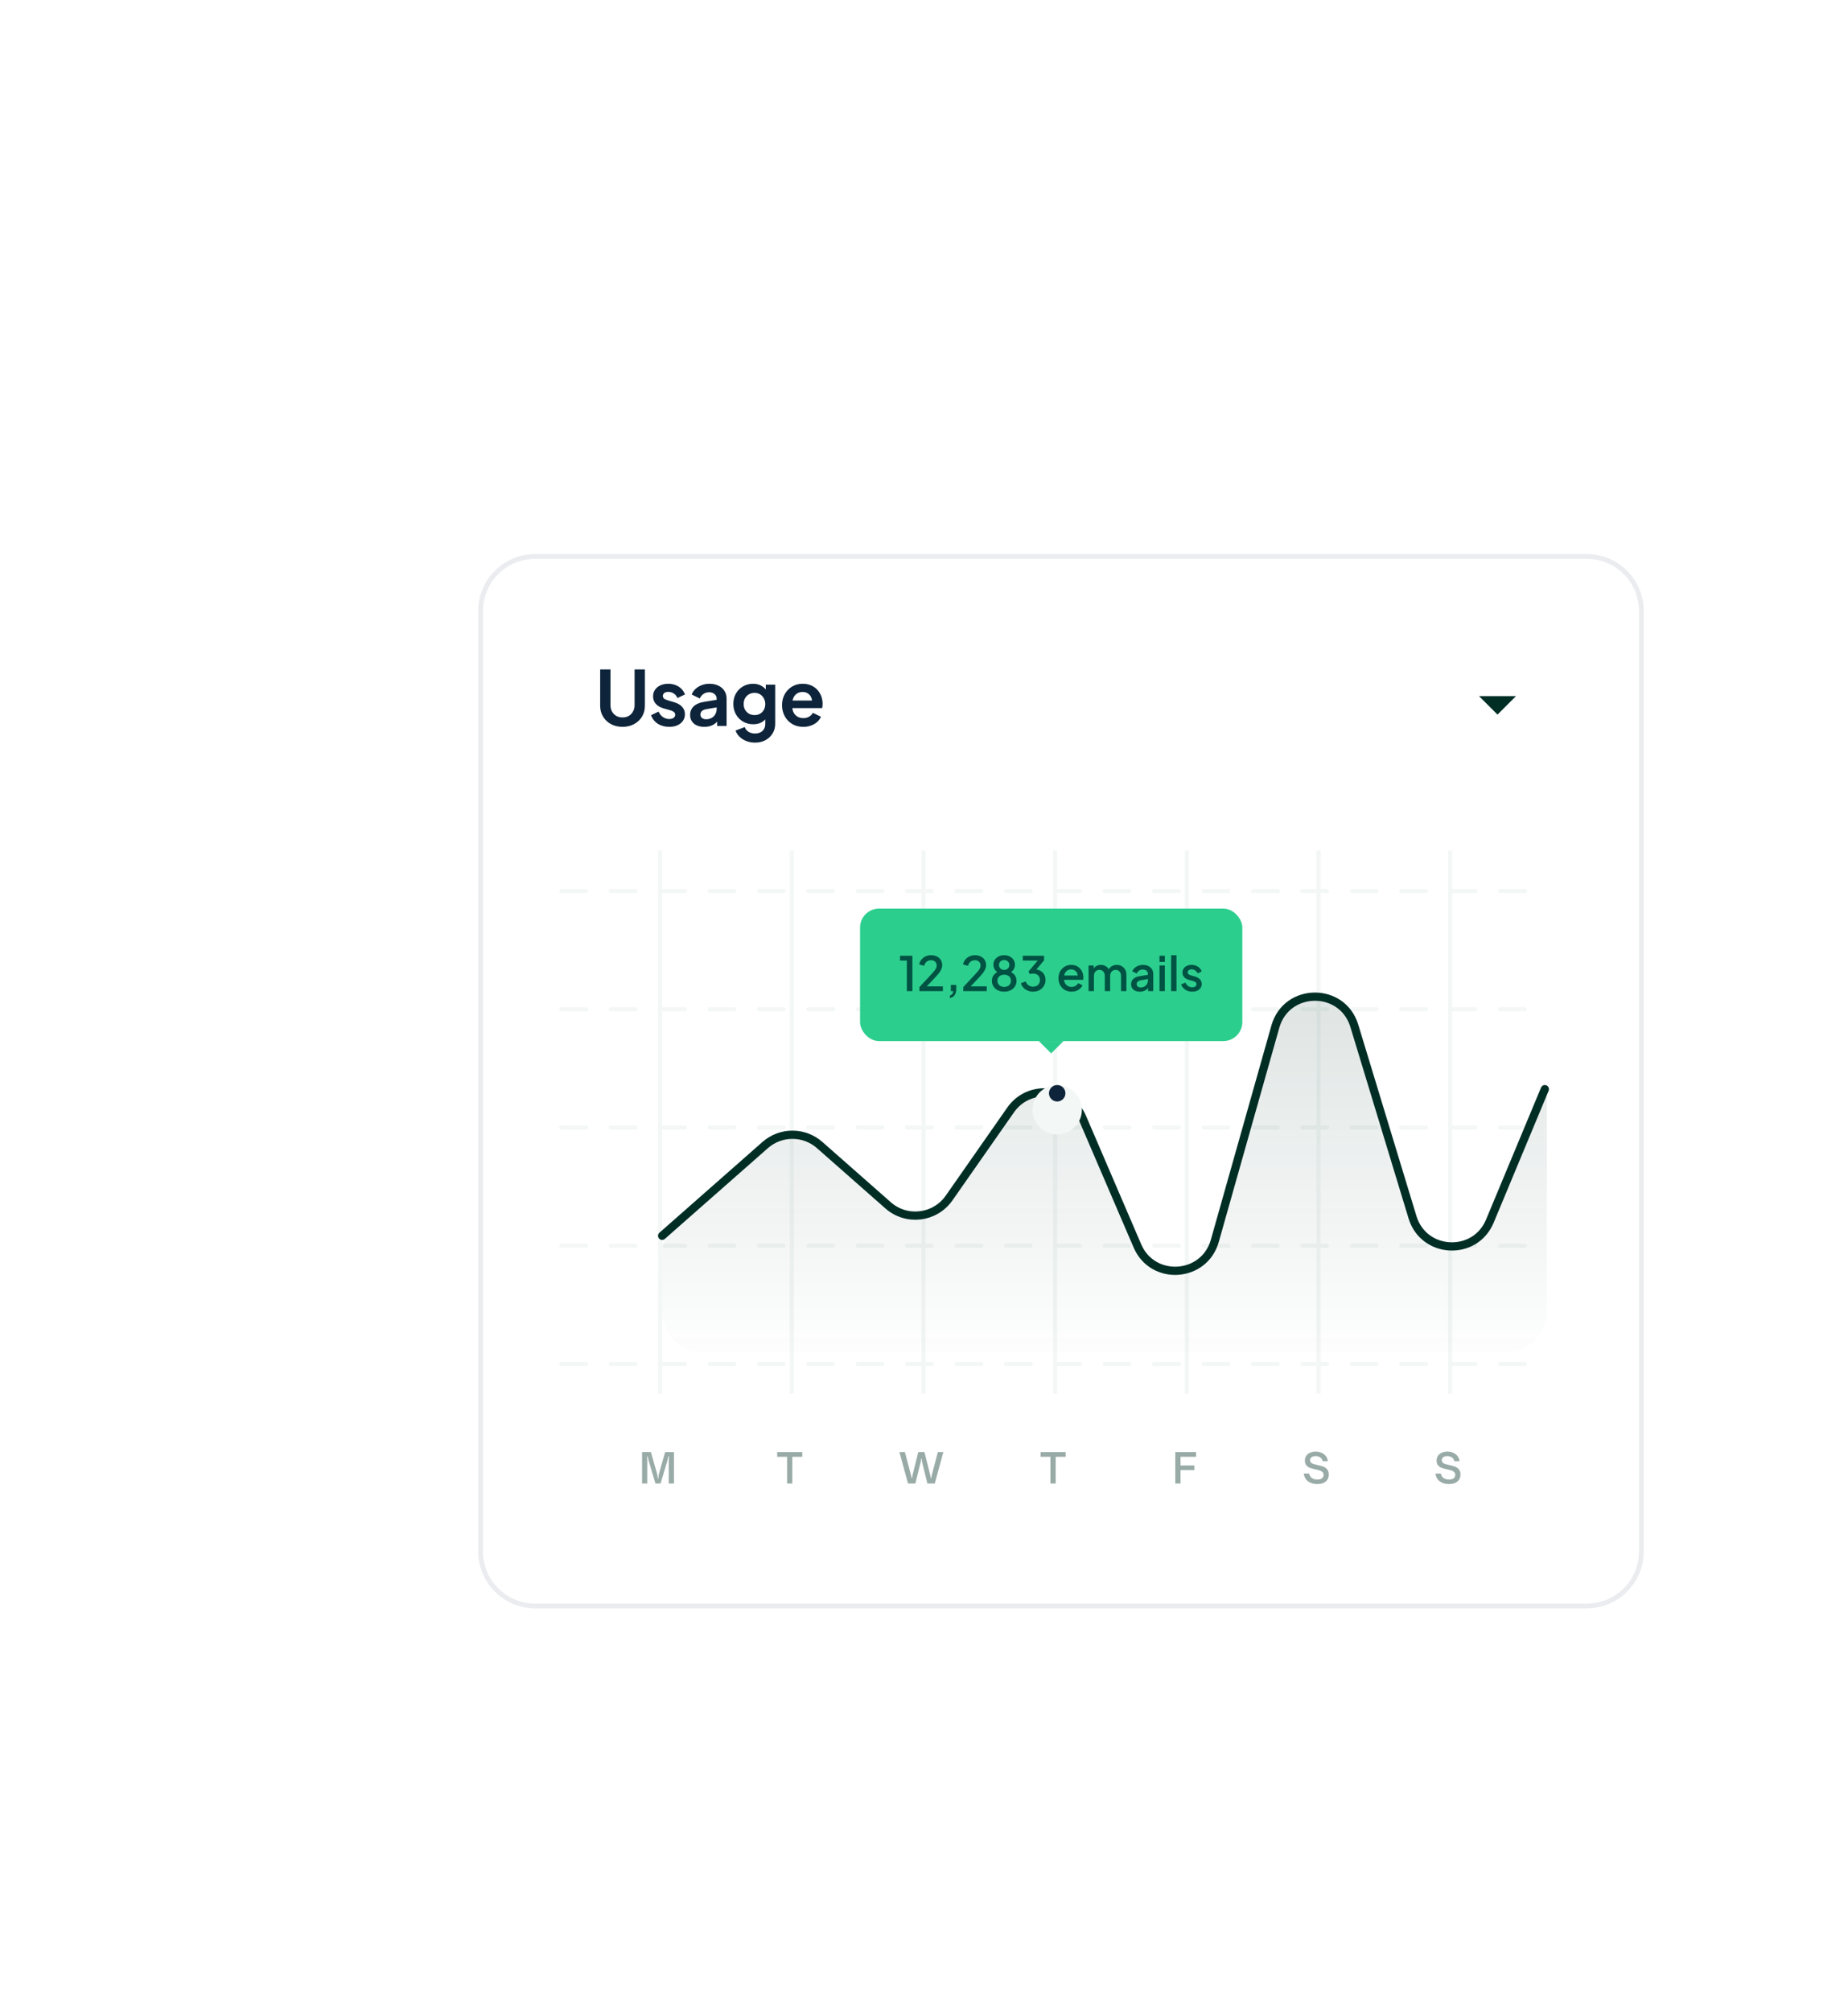 <?xml version="1.0" encoding="UTF-8"?>
<svg xmlns="http://www.w3.org/2000/svg" width="398" height="433" viewBox="0 0 398 433" fill="none">
  <g filter="url(#filter0_dd_4373_5797)">
    <g clip-path="url(#clip0_4373_5797)">
      <path d="M103 66.246C103 59.483 108.483 54 115.246 54H341.754C348.517 54 354 59.483 354 66.246V268.754C354 275.517 348.517 281 341.754 281H115.246C108.483 281 103 275.517 103 268.754V66.246Z" fill="#F3F7F6"></path>
      <g clip-path="url(#clip1_4373_5797)">
        <g clip-path="url(#clip2_4373_5797)">
          <path d="M85.001 54H354.419V280.557H85.001V54Z" fill="white"></path>
          <path d="M120.893 126.551H332.706" stroke="#F3F7F6" stroke-width="0.886" stroke-linecap="round" stroke-dasharray="5.32 5.32"></path>
          <path d="M120.893 152.012H332.706" stroke="#F3F7F6" stroke-width="0.886" stroke-linecap="round" stroke-dasharray="5.32 5.32"></path>
          <path d="M120.893 177.469H332.706" stroke="#F3F7F6" stroke-width="0.886" stroke-linecap="round" stroke-dasharray="5.32 5.32"></path>
          <path d="M120.893 202.93H332.706" stroke="#F3F7F6" stroke-width="0.886" stroke-linecap="round" stroke-dasharray="5.32 5.32"></path>
          <path d="M120.893 228.391H332.706" stroke="#F3F7F6" stroke-width="0.886" stroke-linecap="round" stroke-dasharray="5.32 5.32"></path>
          <path d="M312.322 117.809V234.794" stroke="#F3F7F6" stroke-width="0.886"></path>
          <path opacity="0.4" d="M312.059 254.246C311.606 254.248 311.155 254.17 310.729 254.015C310.32 253.865 309.957 253.612 309.675 253.28C309.391 252.943 309.22 252.512 309.161 251.986H310.304C310.405 252.446 310.617 252.777 310.942 252.978C311.273 253.179 311.651 253.28 312.076 253.28C312.485 253.28 312.809 253.194 313.052 253.023C313.294 252.852 313.415 252.597 313.415 252.261C313.415 252.013 313.338 251.815 313.185 251.667C313.028 251.514 312.836 251.401 312.626 251.339C312.321 251.24 312.01 251.157 311.696 251.091C311.29 251.008 310.891 250.898 310.5 250.763C310.195 250.653 309.923 250.466 309.711 250.222C309.497 249.974 309.391 249.634 309.391 249.203C309.391 248.795 309.491 248.447 309.692 248.157C309.893 247.862 310.168 247.64 310.517 247.493C310.898 247.334 311.309 247.255 311.722 247.262C312.396 247.262 312.974 247.437 313.459 247.785C313.95 248.134 314.248 248.648 314.354 249.327H313.228C313.14 248.955 312.96 248.68 312.689 248.503C312.416 248.319 312.089 248.229 311.705 248.229C311.338 248.229 311.049 248.305 310.836 248.458C310.733 248.531 310.65 248.628 310.594 248.741C310.538 248.854 310.512 248.979 310.517 249.105C310.517 249.324 310.584 249.498 310.721 249.629C310.863 249.758 311.039 249.858 311.253 249.93C311.465 249.995 311.755 250.069 312.121 250.151C312.641 250.264 313.06 250.382 313.38 250.505C313.699 250.624 313.97 250.819 314.195 251.091C314.426 251.357 314.541 251.723 314.541 252.189C314.541 252.822 314.321 253.324 313.885 253.697C313.453 254.063 312.845 254.246 312.059 254.246Z" fill="#002E25"></path>
          <path d="M283.963 117.809V234.794" stroke="#F3F7F6" stroke-width="0.886"></path>
          <path opacity="0.4" d="M283.699 254.246C283.232 254.246 282.789 254.169 282.37 254.015C281.955 253.862 281.604 253.617 281.315 253.28C281.031 252.943 280.86 252.512 280.801 251.986H281.944C282.044 252.446 282.258 252.777 282.582 252.978C282.913 253.179 283.291 253.28 283.717 253.28C284.124 253.28 284.45 253.194 284.692 253.023C284.933 252.852 285.055 252.597 285.055 252.261C285.055 252.013 284.978 251.815 284.824 251.667C284.668 251.513 284.476 251.401 284.266 251.339C283.96 251.24 283.65 251.157 283.335 251.091C282.93 251.008 282.53 250.898 282.139 250.763C281.834 250.652 281.563 250.466 281.35 250.222C281.138 249.974 281.031 249.634 281.031 249.203C281.031 248.795 281.132 248.447 281.333 248.157C281.536 247.86 281.823 247.629 282.157 247.493C282.538 247.334 282.948 247.255 283.362 247.262C284.035 247.262 284.615 247.437 285.099 247.785C285.59 248.134 285.888 248.648 285.995 249.327H284.869C284.78 248.955 284.6 248.68 284.328 248.503C284.057 248.319 283.728 248.229 283.344 248.229C282.978 248.229 282.688 248.305 282.476 248.458C282.373 248.531 282.29 248.628 282.234 248.741C282.178 248.854 282.151 248.979 282.157 249.105C282.152 249.202 282.168 249.298 282.203 249.389C282.238 249.479 282.292 249.561 282.361 249.629C282.502 249.758 282.68 249.858 282.892 249.93C283.106 249.995 283.394 250.069 283.761 250.151C284.281 250.264 284.701 250.382 285.019 250.505C285.339 250.624 285.61 250.819 285.834 251.091C286.065 251.357 286.18 251.723 286.18 252.189C286.18 252.822 285.962 253.324 285.524 253.697C285.094 254.063 284.484 254.246 283.699 254.246Z" fill="#002E25"></path>
          <path d="M255.603 117.809V234.794" stroke="#F3F7F6" stroke-width="0.886"></path>
          <path opacity="0.4" d="M254.244 254.129H253.119V247.367H257.595V248.377H254.244V250.239H257.222V251.24H254.244V254.129Z" fill="#002E25"></path>
          <path d="M227.243 117.809V234.794" stroke="#F3F7F6" stroke-width="0.886"></path>
          <path opacity="0.4" d="M227.359 254.129H226.233V248.377H224.106V247.367H229.504V248.377H227.359V254.129Z" fill="#002E25"></path>
          <path d="M198.883 117.809V234.794" stroke="#F3F7F6" stroke-width="0.886"></path>
          <path opacity="0.4" d="M195.561 254.129L193.708 247.367H194.887L196.155 252.162C196.214 252.357 196.253 252.508 196.27 252.614C196.293 252.715 196.306 252.824 196.306 252.942H196.448C196.448 252.818 196.456 252.702 196.474 252.596C196.491 252.49 196.524 252.345 196.571 252.162L197.768 247.367H199.106L200.302 252.162C200.35 252.339 200.382 252.484 200.4 252.596C200.424 252.702 200.436 252.818 200.436 252.942H200.578C200.578 252.824 200.586 252.715 200.604 252.614C200.628 252.514 200.665 252.363 200.718 252.162L201.986 247.367H203.165L201.322 254.129H199.736L198.584 249.477C198.536 249.258 198.512 249.036 198.512 248.812H198.37C198.37 249.048 198.344 249.269 198.291 249.477L197.138 254.129H195.561Z" fill="#002E25"></path>
          <path d="M170.523 117.809V234.794" stroke="#F3F7F6" stroke-width="0.886"></path>
          <path opacity="0.4" d="M170.639 254.129H169.514V248.377H167.386V247.367H172.784V248.377H170.639V254.129Z" fill="#002E25"></path>
          <path d="M142.163 117.809V234.794" stroke="#F3F7F6" stroke-width="0.886"></path>
          <path opacity="0.4" d="M138.278 254.129V247.367H140.183L141.476 251.896C141.535 252.091 141.577 252.274 141.601 252.445C141.63 252.611 141.645 252.809 141.645 253.039H141.787C141.787 252.809 141.799 252.611 141.822 252.445C141.853 252.274 141.896 252.091 141.955 251.896L143.249 247.367H145.154V254.129H144.03V249.291C144.03 248.978 144.047 248.644 144.083 248.289L143.94 248.271C143.863 248.708 143.787 249.048 143.71 249.291L142.265 254.129H141.166L139.722 249.291C139.624 248.956 139.547 248.616 139.491 248.271L139.359 248.289C139.388 248.644 139.402 248.978 139.402 249.291V254.129H138.278Z" fill="#002E25"></path>
          <path d="M142.605 200.788L164.806 181.239C166.424 179.815 168.507 179.029 170.663 179.029C172.819 179.029 174.901 179.815 176.52 181.239L191.277 194.235C195.245 197.729 201.37 196.993 204.398 192.66L217.655 173.693C221.634 167.999 230.319 168.888 233.062 175.27L244.961 202.963C248.257 210.634 259.362 209.908 261.632 201.874L274.67 155.749C277.077 147.234 289.104 147.115 291.678 155.581L304.209 196.797C306.626 204.748 317.673 205.298 320.869 197.627L332.707 169.214" stroke="#002E25" stroke-width="1.773" stroke-linecap="round"></path>
          <path d="M164.805 181.239L145.612 198.14C144.668 198.972 143.911 199.996 143.393 201.142C142.875 202.289 142.607 203.534 142.607 204.792V217.07C142.607 218.234 142.836 219.386 143.281 220.462C143.727 221.537 144.379 222.514 145.202 223.337C146.025 224.16 147.002 224.813 148.078 225.259C149.153 225.704 150.305 225.933 151.469 225.933H324.288C325.452 225.933 326.604 225.704 327.68 225.259C328.755 224.813 329.732 224.16 330.555 223.337C331.378 222.514 332.031 221.537 332.476 220.462C332.921 219.386 333.15 218.234 333.15 217.07V168.771L320.903 197.819C317.682 205.459 306.67 204.886 304.257 196.953L291.679 155.581C289.105 147.116 277.079 147.233 274.671 155.749L261.633 201.875C259.362 209.909 248.258 210.635 244.962 202.964L233.062 175.271C230.319 168.889 221.634 168 217.655 173.694L204.399 192.661C201.371 196.995 195.246 197.73 191.278 194.236L176.519 181.24C174.901 179.816 172.819 179.03 170.663 179.03C168.507 179.03 166.425 179.816 164.806 181.24L164.805 181.239Z" fill="url(#paint0_linear_4373_5797)" fill-opacity="0.16"></path>
          <g filter="url(#filter1_d_4373_5797)">
            <path d="M227.686 175.417C230.623 175.417 233.004 173.036 233.004 170.099C233.004 167.162 230.623 164.781 227.686 164.781C224.749 164.781 222.368 167.162 222.368 170.099C222.368 173.036 224.749 175.417 227.686 175.417Z" fill="#F3F7F6"></path>
          </g>
          <path d="M227.686 171.87C228.665 171.87 229.459 171.076 229.459 170.097C229.459 169.118 228.665 168.324 227.686 168.324C226.707 168.324 225.914 169.118 225.914 170.097C225.914 171.076 226.707 171.87 227.686 171.87Z" fill="#0E243A"></path>
          <rect x="185.227" y="130.336" width="82.328" height="28.521" rx="4.082" fill="#2CCE8E"></rect>
          <path d="M195.304 148.098V141.515H193.844V140.495H196.498V148.098H195.304ZM198.014 148.098V147.23L200.096 145.005C200.504 144.57 200.824 144.22 201.055 143.954C201.294 143.682 201.464 143.444 201.566 143.24C201.675 143.036 201.729 142.822 201.729 142.597C201.729 142.23 201.617 141.947 201.392 141.75C201.168 141.546 200.878 141.444 200.525 141.444C200.157 141.444 199.841 141.549 199.576 141.76C199.31 141.964 199.127 142.264 199.025 142.658L197.963 142.352C198.045 141.951 198.208 141.604 198.453 141.311C198.698 141.012 198.997 140.78 199.351 140.617C199.712 140.454 200.099 140.372 200.515 140.372C200.998 140.372 201.419 140.464 201.78 140.648C202.141 140.825 202.419 141.073 202.617 141.393C202.821 141.713 202.923 142.083 202.923 142.505C202.923 142.784 202.869 143.056 202.76 143.322C202.658 143.58 202.498 143.856 202.28 144.148C202.062 144.434 201.783 144.757 201.443 145.118L199.606 147.077H203.066V148.098H198.014ZM204.573 149.598V149.037C204.797 148.982 204.971 148.877 205.093 148.72C205.216 148.57 205.29 148.363 205.318 148.098H204.777V146.771H205.95V147.638C205.95 148.183 205.835 148.622 205.603 148.955C205.372 149.288 205.029 149.503 204.573 149.598ZM207.462 148.098V147.23L209.544 145.005C209.952 144.57 210.272 144.22 210.503 143.954C210.741 143.682 210.911 143.444 211.013 143.24C211.122 143.036 211.177 142.822 211.177 142.597C211.177 142.23 211.065 141.947 210.84 141.75C210.615 141.546 210.326 141.444 209.973 141.444C209.605 141.444 209.289 141.549 209.023 141.76C208.758 141.964 208.574 142.264 208.472 142.658L207.411 142.352C207.493 141.951 207.656 141.604 207.901 141.311C208.146 141.012 208.445 140.78 208.799 140.617C209.16 140.454 209.547 140.372 209.962 140.372C210.445 140.372 210.867 140.464 211.228 140.648C211.588 140.825 211.867 141.073 212.065 141.393C212.269 141.713 212.371 142.083 212.371 142.505C212.371 142.784 212.316 143.056 212.208 143.322C212.105 143.58 211.946 143.856 211.728 144.148C211.51 144.434 211.231 144.757 210.891 145.118L209.054 147.077H212.514V148.098H207.462ZM216.266 148.22C215.735 148.22 215.269 148.118 214.868 147.914C214.473 147.703 214.167 147.424 213.949 147.077C213.731 146.723 213.623 146.332 213.623 145.904C213.623 145.414 213.755 144.992 214.021 144.638C214.293 144.277 214.674 144.016 215.164 143.852L215.112 144.158C214.752 144.022 214.466 143.794 214.255 143.475C214.051 143.148 213.949 142.791 213.949 142.403C213.949 142.015 214.048 141.668 214.245 141.362C214.449 141.056 214.725 140.815 215.072 140.638C215.425 140.461 215.823 140.372 216.266 140.372C216.715 140.372 217.113 140.461 217.46 140.638C217.807 140.808 218.079 141.046 218.276 141.352C218.48 141.658 218.582 142.009 218.582 142.403C218.582 142.805 218.477 143.165 218.266 143.485C218.062 143.798 217.783 144.022 217.429 144.158L217.378 143.852C217.868 144.022 218.249 144.284 218.521 144.638C218.793 144.992 218.929 145.414 218.929 145.904C218.929 146.332 218.817 146.723 218.592 147.077C218.375 147.424 218.065 147.703 217.664 147.914C217.262 148.118 216.796 148.22 216.266 148.22ZM216.266 147.2C216.558 147.2 216.813 147.145 217.031 147.036C217.249 146.921 217.419 146.764 217.541 146.567C217.664 146.37 217.725 146.138 217.725 145.873C217.725 145.608 217.664 145.376 217.541 145.179C217.419 144.982 217.249 144.829 217.031 144.72C216.813 144.611 216.558 144.556 216.266 144.556C215.98 144.556 215.728 144.611 215.511 144.72C215.293 144.829 215.123 144.982 215 145.179C214.878 145.376 214.817 145.608 214.817 145.873C214.817 146.138 214.878 146.37 215 146.567C215.123 146.764 215.293 146.921 215.511 147.036C215.728 147.145 215.98 147.2 216.266 147.2ZM216.266 143.536C216.483 143.536 216.674 143.492 216.837 143.403C217.007 143.308 217.14 143.179 217.235 143.015C217.33 142.852 217.378 142.668 217.378 142.464C217.378 142.253 217.33 142.07 217.235 141.913C217.14 141.75 217.007 141.624 216.837 141.536C216.674 141.44 216.483 141.393 216.266 141.393C216.055 141.393 215.864 141.44 215.694 141.536C215.524 141.624 215.391 141.75 215.296 141.913C215.201 142.07 215.153 142.253 215.153 142.464C215.153 142.668 215.201 142.852 215.296 143.015C215.391 143.179 215.524 143.308 215.694 143.403C215.864 143.492 216.055 143.536 216.266 143.536ZM222.479 148.22C222.071 148.22 221.687 148.145 221.326 147.996C220.972 147.846 220.666 147.635 220.408 147.363C220.156 147.091 219.976 146.771 219.867 146.404L220.887 146.016C221.023 146.376 221.231 146.655 221.51 146.853C221.789 147.05 222.112 147.149 222.479 147.149C222.779 147.149 223.037 147.091 223.255 146.975C223.479 146.859 223.653 146.696 223.775 146.485C223.905 146.274 223.969 146.019 223.969 145.72C223.969 145.427 223.905 145.176 223.775 144.965C223.653 144.754 223.479 144.594 223.255 144.485C223.037 144.376 222.779 144.322 222.479 144.322C222.357 144.322 222.231 144.332 222.102 144.352C221.979 144.373 221.87 144.4 221.775 144.434L221.51 143.873L223.51 141.515H220.275V140.495H224.857V141.464L222.898 143.811L222.867 143.424C223.323 143.43 223.724 143.533 224.071 143.73C224.418 143.92 224.687 144.186 224.877 144.526C225.075 144.859 225.173 145.247 225.173 145.689C225.173 146.165 225.058 146.597 224.826 146.985C224.595 147.366 224.275 147.669 223.867 147.894C223.466 148.111 223.003 148.22 222.479 148.22ZM230.777 148.22C230.226 148.22 229.737 148.094 229.308 147.843C228.886 147.584 228.556 147.237 228.318 146.802C228.08 146.359 227.961 145.866 227.961 145.322C227.961 144.764 228.08 144.271 228.318 143.842C228.563 143.413 228.89 143.077 229.298 142.832C229.706 142.58 230.169 142.454 230.686 142.454C231.101 142.454 231.471 142.526 231.798 142.668C232.125 142.811 232.4 143.009 232.625 143.26C232.849 143.505 233.019 143.788 233.135 144.107C233.257 144.427 233.319 144.767 233.319 145.128C233.319 145.216 233.315 145.308 233.308 145.403C233.302 145.499 233.288 145.587 233.268 145.669H228.869V144.75H232.614L232.063 145.169C232.131 144.835 232.108 144.539 231.992 144.281C231.883 144.016 231.713 143.808 231.482 143.658C231.257 143.502 230.992 143.424 230.686 143.424C230.379 143.424 230.107 143.502 229.869 143.658C229.631 143.808 229.447 144.026 229.318 144.312C229.189 144.59 229.138 144.931 229.165 145.332C229.131 145.706 229.182 146.033 229.318 146.312C229.461 146.591 229.658 146.808 229.91 146.965C230.169 147.121 230.461 147.2 230.788 147.2C231.121 147.2 231.403 147.125 231.635 146.975C231.873 146.825 232.06 146.632 232.196 146.393L233.135 146.853C233.026 147.111 232.856 147.346 232.625 147.557C232.4 147.761 232.128 147.924 231.808 148.047C231.495 148.162 231.152 148.22 230.777 148.22ZM234.444 148.098V142.577H235.546V143.771L235.403 143.587C235.519 143.213 235.73 142.93 236.036 142.74C236.342 142.549 236.693 142.454 237.087 142.454C237.529 142.454 237.921 142.573 238.261 142.811C238.608 143.043 238.839 143.352 238.955 143.74L238.628 143.771C238.791 143.328 239.04 142.998 239.373 142.781C239.713 142.563 240.101 142.454 240.537 142.454C240.918 142.454 241.261 142.543 241.567 142.719C241.88 142.896 242.129 143.141 242.312 143.454C242.496 143.767 242.588 144.124 242.588 144.526V148.098H241.435V144.842C241.435 144.563 241.384 144.329 241.282 144.138C241.186 143.941 241.05 143.791 240.873 143.689C240.703 143.58 240.503 143.526 240.271 143.526C240.04 143.526 239.836 143.58 239.659 143.689C239.482 143.791 239.343 143.941 239.241 144.138C239.138 144.335 239.087 144.57 239.087 144.842V148.098H237.944V144.842C237.944 144.563 237.893 144.329 237.791 144.138C237.696 143.941 237.56 143.791 237.383 143.689C237.213 143.58 237.009 143.526 236.771 143.526C236.54 143.526 236.335 143.58 236.159 143.689C235.982 143.791 235.842 143.941 235.74 144.138C235.645 144.335 235.597 144.57 235.597 144.842V148.098H234.444ZM245.475 148.22C245.101 148.22 244.771 148.155 244.485 148.026C244.207 147.89 243.989 147.706 243.832 147.475C243.676 147.237 243.598 146.958 243.598 146.638C243.598 146.339 243.662 146.07 243.792 145.832C243.928 145.594 244.135 145.393 244.414 145.23C244.693 145.067 245.043 144.951 245.465 144.883L247.384 144.567V145.475L245.69 145.771C245.384 145.825 245.159 145.924 245.016 146.067C244.873 146.203 244.802 146.38 244.802 146.597C244.802 146.808 244.88 146.982 245.037 147.118C245.2 147.247 245.407 147.312 245.659 147.312C245.972 147.312 246.244 147.244 246.475 147.108C246.714 146.972 246.897 146.791 247.027 146.567C247.156 146.336 247.22 146.08 247.22 145.801V144.383C247.22 144.111 247.118 143.89 246.914 143.72C246.717 143.543 246.452 143.454 246.118 143.454C245.812 143.454 245.543 143.536 245.312 143.699C245.088 143.856 244.921 144.06 244.812 144.312L243.853 143.832C243.955 143.56 244.121 143.322 244.353 143.117C244.584 142.907 244.853 142.743 245.159 142.628C245.472 142.512 245.802 142.454 246.149 142.454C246.584 142.454 246.969 142.536 247.302 142.699C247.642 142.862 247.904 143.09 248.088 143.383C248.278 143.669 248.374 144.002 248.374 144.383V148.098H247.272V147.098L247.506 147.128C247.377 147.353 247.21 147.547 247.006 147.71C246.809 147.873 246.581 147.999 246.322 148.087C246.071 148.176 245.788 148.22 245.475 148.22ZM249.722 148.098V142.577H250.875V148.098H249.722ZM249.722 141.821V140.495H250.875V141.821H249.722ZM252.224 148.098V140.372H253.377V148.098H252.224ZM256.766 148.22C256.201 148.22 255.705 148.081 255.276 147.802C254.854 147.523 254.558 147.149 254.388 146.679L255.276 146.261C255.426 146.574 255.63 146.822 255.888 147.006C256.154 147.189 256.446 147.281 256.766 147.281C257.038 147.281 257.259 147.22 257.429 147.098C257.599 146.975 257.685 146.808 257.685 146.597C257.685 146.461 257.647 146.353 257.572 146.271C257.497 146.182 257.402 146.111 257.287 146.057C257.178 146.002 257.065 145.961 256.95 145.934L256.082 145.689C255.606 145.553 255.249 145.349 255.011 145.077C254.779 144.798 254.664 144.475 254.664 144.107C254.664 143.774 254.749 143.485 254.919 143.24C255.089 142.988 255.324 142.794 255.623 142.658C255.922 142.522 256.259 142.454 256.633 142.454C257.137 142.454 257.586 142.58 257.98 142.832C258.375 143.077 258.654 143.42 258.817 143.862L257.929 144.281C257.821 144.016 257.647 143.805 257.409 143.648C257.178 143.492 256.916 143.413 256.623 143.413C256.371 143.413 256.171 143.475 256.021 143.597C255.871 143.713 255.797 143.866 255.797 144.056C255.797 144.186 255.831 144.294 255.899 144.383C255.967 144.465 256.055 144.533 256.164 144.587C256.273 144.635 256.385 144.675 256.501 144.71L257.399 144.975C257.855 145.104 258.205 145.308 258.45 145.587C258.695 145.859 258.817 146.186 258.817 146.567C258.817 146.893 258.729 147.183 258.552 147.434C258.382 147.679 258.144 147.873 257.838 148.016C257.531 148.152 257.174 148.22 256.766 148.22Z" fill="#005242"></path>
          <path d="M226.39 161.514L223.732 158.855H229.05L226.39 161.514Z" fill="#2CCE8E"></path>
          <path d="M322.515 88.562L318.526 84.574H326.503L322.515 88.562Z" fill="#002E25"></path>
          <path d="M134.074 91.196C133.138 91.196 132.305 91 131.576 90.608C130.857 90.216 130.291 89.677 129.878 88.992C129.464 88.306 129.257 87.528 129.257 86.657V78.835H131.478V86.542C131.478 87.043 131.587 87.495 131.804 87.898C132.033 88.3 132.343 88.616 132.735 88.845C133.127 89.062 133.573 89.171 134.074 89.171C134.586 89.171 135.032 89.062 135.413 88.845C135.805 88.616 136.11 88.3 136.327 87.898C136.556 87.495 136.67 87.043 136.67 86.542V78.835H138.891V86.657C138.891 87.528 138.684 88.306 138.27 88.992C137.857 89.677 137.285 90.216 136.556 90.608C135.837 91 135.01 91.196 134.074 91.196ZM144.145 91.196C143.198 91.196 142.371 90.973 141.663 90.526C140.966 90.069 140.487 89.454 140.226 88.681L141.826 87.914C142.055 88.415 142.371 88.806 142.773 89.09C143.187 89.373 143.644 89.514 144.145 89.514C144.537 89.514 144.847 89.427 145.076 89.253C145.304 89.079 145.419 88.85 145.419 88.567C145.419 88.393 145.37 88.251 145.272 88.142C145.184 88.023 145.059 87.925 144.896 87.849C144.744 87.761 144.575 87.691 144.39 87.636L142.937 87.228C142.185 87.01 141.614 86.678 141.222 86.232C140.841 85.786 140.651 85.258 140.651 84.648C140.651 84.104 140.787 83.63 141.059 83.228C141.342 82.814 141.728 82.493 142.218 82.264C142.719 82.036 143.29 81.921 143.933 81.921C144.771 81.921 145.511 82.123 146.153 82.526C146.796 82.928 147.253 83.494 147.525 84.224L145.892 84.991C145.74 84.588 145.484 84.267 145.125 84.028C144.765 83.788 144.363 83.668 143.916 83.668C143.557 83.668 143.274 83.75 143.067 83.913C142.86 84.077 142.757 84.289 142.757 84.55C142.757 84.714 142.801 84.855 142.888 84.975C142.975 85.095 143.094 85.192 143.247 85.269C143.41 85.345 143.595 85.416 143.802 85.481L145.223 85.906C145.952 86.123 146.513 86.45 146.904 86.885C147.307 87.321 147.509 87.854 147.509 88.485C147.509 89.019 147.367 89.492 147.084 89.906C146.801 90.309 146.409 90.624 145.908 90.853C145.408 91.082 144.82 91.196 144.145 91.196ZM151.683 91.196C151.063 91.196 150.524 91.093 150.067 90.886C149.61 90.679 149.256 90.385 149.005 90.004C148.755 89.612 148.63 89.16 148.63 88.649C148.63 88.159 148.739 87.723 148.956 87.342C149.174 86.951 149.512 86.624 149.969 86.363C150.426 86.102 151.003 85.916 151.7 85.808L154.606 85.334V86.967L152.108 87.391C151.683 87.468 151.368 87.604 151.161 87.8C150.954 87.996 150.851 88.251 150.851 88.567C150.851 88.872 150.965 89.117 151.193 89.302C151.433 89.476 151.727 89.563 152.075 89.563C152.521 89.563 152.913 89.471 153.251 89.285C153.599 89.09 153.866 88.823 154.051 88.485C154.247 88.148 154.345 87.778 154.345 87.375V85.089C154.345 84.708 154.192 84.392 153.888 84.142C153.594 83.881 153.202 83.75 152.712 83.75C152.255 83.75 151.847 83.875 151.487 84.126C151.139 84.365 150.883 84.686 150.72 85.089L148.973 84.24C149.147 83.772 149.419 83.369 149.789 83.032C150.17 82.683 150.616 82.411 151.128 82.215C151.64 82.019 152.195 81.921 152.794 81.921C153.523 81.921 154.165 82.058 154.72 82.33C155.276 82.591 155.705 82.961 156.01 83.44C156.326 83.908 156.484 84.458 156.484 85.089V91H154.459V89.481L154.916 89.449C154.688 89.83 154.416 90.151 154.1 90.412C153.784 90.662 153.425 90.859 153.022 91C152.619 91.131 152.173 91.196 151.683 91.196ZM162.608 94.592C161.944 94.592 161.329 94.483 160.763 94.266C160.197 94.048 159.707 93.743 159.294 93.351C158.891 92.97 158.597 92.519 158.412 91.996L160.404 91.245C160.535 91.659 160.79 91.991 161.171 92.241C161.563 92.502 162.042 92.633 162.608 92.633C163.044 92.633 163.425 92.551 163.751 92.388C164.089 92.225 164.35 91.985 164.535 91.669C164.72 91.365 164.813 90.995 164.813 90.559V88.534L165.221 89.024C164.916 89.558 164.508 89.96 163.996 90.233C163.485 90.505 162.902 90.641 162.249 90.641C161.422 90.641 160.681 90.45 160.028 90.069C159.375 89.688 158.864 89.166 158.493 88.502C158.123 87.838 157.938 87.092 157.938 86.265C157.938 85.427 158.123 84.681 158.493 84.028C158.864 83.375 159.37 82.863 160.012 82.493C160.654 82.112 161.384 81.921 162.2 81.921C162.864 81.921 163.446 82.063 163.947 82.346C164.459 82.618 164.883 83.015 165.221 83.538L164.927 84.077V82.117H166.952V90.559C166.952 91.332 166.761 92.023 166.38 92.633C166.01 93.242 165.498 93.721 164.845 94.07C164.203 94.418 163.457 94.592 162.608 94.592ZM162.51 88.665C162.967 88.665 163.365 88.567 163.702 88.371C164.051 88.164 164.323 87.881 164.519 87.522C164.715 87.163 164.813 86.749 164.813 86.281C164.813 85.824 164.709 85.416 164.502 85.056C164.306 84.686 164.034 84.398 163.686 84.191C163.348 83.984 162.957 83.881 162.51 83.881C162.064 83.881 161.661 83.984 161.302 84.191C160.943 84.398 160.66 84.686 160.453 85.056C160.257 85.416 160.159 85.824 160.159 86.281C160.159 86.738 160.257 87.147 160.453 87.506C160.66 87.865 160.937 88.148 161.286 88.355C161.645 88.562 162.053 88.665 162.51 88.665ZM172.999 91.196C172.084 91.196 171.284 90.989 170.598 90.576C169.913 90.162 169.379 89.601 168.998 88.894C168.617 88.186 168.427 87.402 168.427 86.542C168.427 85.65 168.617 84.861 168.998 84.175C169.39 83.478 169.918 82.928 170.582 82.526C171.257 82.123 172.008 81.921 172.835 81.921C173.532 81.921 174.142 82.036 174.664 82.264C175.198 82.493 175.649 82.809 176.019 83.211C176.39 83.614 176.673 84.077 176.869 84.599C177.065 85.111 177.162 85.666 177.162 86.265C177.162 86.417 177.152 86.575 177.13 86.738C177.119 86.902 177.092 87.043 177.048 87.163H170.19V85.53H175.84L174.828 86.297C174.925 85.797 174.898 85.35 174.746 84.959C174.604 84.567 174.365 84.256 174.027 84.028C173.701 83.799 173.304 83.685 172.835 83.685C172.389 83.685 171.992 83.799 171.643 84.028C171.295 84.246 171.028 84.572 170.843 85.007C170.669 85.432 170.604 85.949 170.647 86.559C170.604 87.103 170.675 87.587 170.86 88.012C171.056 88.426 171.339 88.747 171.709 88.975C172.09 89.204 172.525 89.318 173.015 89.318C173.505 89.318 173.919 89.215 174.256 89.008C174.604 88.801 174.877 88.523 175.072 88.175L176.803 89.024C176.629 89.449 176.357 89.824 175.987 90.151C175.617 90.478 175.176 90.733 174.664 90.918C174.163 91.103 173.608 91.196 172.999 91.196Z" fill="#0E243A"></path>
        </g>
      </g>
    </g>
    <path d="M103.51 66.246C103.51 59.765 108.765 54.51 115.246 54.51H341.754C348.235 54.51 353.49 59.765 353.49 66.246V268.754C353.49 275.235 348.235 280.49 341.754 280.49H115.246C108.765 280.49 103.51 275.235 103.51 268.754V66.246Z" stroke="#EBECEF" stroke-width="1.021"></path>
  </g>
  <defs>
    <filter id="filter0_dd_4373_5797" x="0.947" y="0.933" width="455.105" height="431.105" filterUnits="userSpaceOnUse" color-interpolation-filters="sRGB">
      <feFlood flood-opacity="0" result="BackgroundImageFix"></feFlood>
      <feColorMatrix in="SourceAlpha" type="matrix" values="0 0 0 0 0 0 0 0 0 0 0 0 0 0 0 0 0 0 127 0" result="hardAlpha"></feColorMatrix>
      <feOffset dy="16.328"></feOffset>
      <feGaussianBlur stdDeviation="24.493"></feGaussianBlur>
      <feComposite in2="hardAlpha" operator="out"></feComposite>
      <feColorMatrix type="matrix" values="0 0 0 0 0 0 0 0 0 0.18 0 0 0 0 0.145 0 0 0 0.08 0"></feColorMatrix>
      <feBlend mode="normal" in2="BackgroundImageFix" result="effect1_dropShadow_4373_5797"></feBlend>
      <feColorMatrix in="SourceAlpha" type="matrix" values="0 0 0 0 0 0 0 0 0 0 0 0 0 0 0 0 0 0 127 0" result="hardAlpha"></feColorMatrix>
      <feMorphology radius="32.657" operator="erode" in="SourceAlpha" result="effect2_dropShadow_4373_5797"></feMorphology>
      <feOffset dy="48.985"></feOffset>
      <feGaussianBlur stdDeviation="67.355"></feGaussianBlur>
      <feComposite in2="hardAlpha" operator="out"></feComposite>
      <feColorMatrix type="matrix" values="0 0 0 0 0 0 0 0 0 0.18 0 0 0 0 0.145 0 0 0 0.06 0"></feColorMatrix>
      <feBlend mode="normal" in2="effect1_dropShadow_4373_5797" result="effect2_dropShadow_4373_5797"></feBlend>
      <feBlend mode="normal" in="SourceGraphic" in2="effect2_dropShadow_4373_5797" result="shape"></feBlend>
    </filter>
    <filter id="filter1_d_4373_5797" x="218.823" y="164.781" width="17.726" height="17.727" filterUnits="userSpaceOnUse" color-interpolation-filters="sRGB">
      <feFlood flood-opacity="0" result="BackgroundImageFix"></feFlood>
      <feColorMatrix in="SourceAlpha" type="matrix" values="0 0 0 0 0 0 0 0 0 0 0 0 0 0 0 0 0 0 127 0" result="hardAlpha"></feColorMatrix>
      <feOffset dy="3.545"></feOffset>
      <feGaussianBlur stdDeviation="1.773"></feGaussianBlur>
      <feComposite in2="hardAlpha" operator="out"></feComposite>
      <feColorMatrix type="matrix" values="0 0 0 0 0 0 0 0 0 0 0 0 0 0 0 0 0 0 0.08 0"></feColorMatrix>
      <feBlend mode="normal" in2="BackgroundImageFix" result="effect1_dropShadow_4373_5797"></feBlend>
      <feBlend mode="normal" in="SourceGraphic" in2="effect1_dropShadow_4373_5797" result="shape"></feBlend>
    </filter>
    <linearGradient id="paint0_linear_4373_5797" x1="226.995" y1="126.673" x2="226.995" y2="225.933" gradientUnits="userSpaceOnUse">
      <stop stop-color="#002E25"></stop>
      <stop offset="1" stop-color="#002E25" stop-opacity="0.04"></stop>
    </linearGradient>
    <clipPath id="clip0_4373_5797">
      <path d="M103 66.246C103 59.483 108.483 54 115.246 54H341.754C348.517 54 354 59.483 354 66.246V268.754C354 275.517 348.517 281 341.754 281H115.246C108.483 281 103 275.517 103 268.754V66.246Z" fill="white"></path>
    </clipPath>
    <clipPath id="clip1_4373_5797">
      <rect width="269.419" height="226.557" fill="white" transform="translate(85.001 54)"></rect>
    </clipPath>
    <clipPath id="clip2_4373_5797">
      <rect width="269.419" height="226.557" fill="white" transform="translate(85.001 54)"></rect>
    </clipPath>
  </defs>
</svg>
